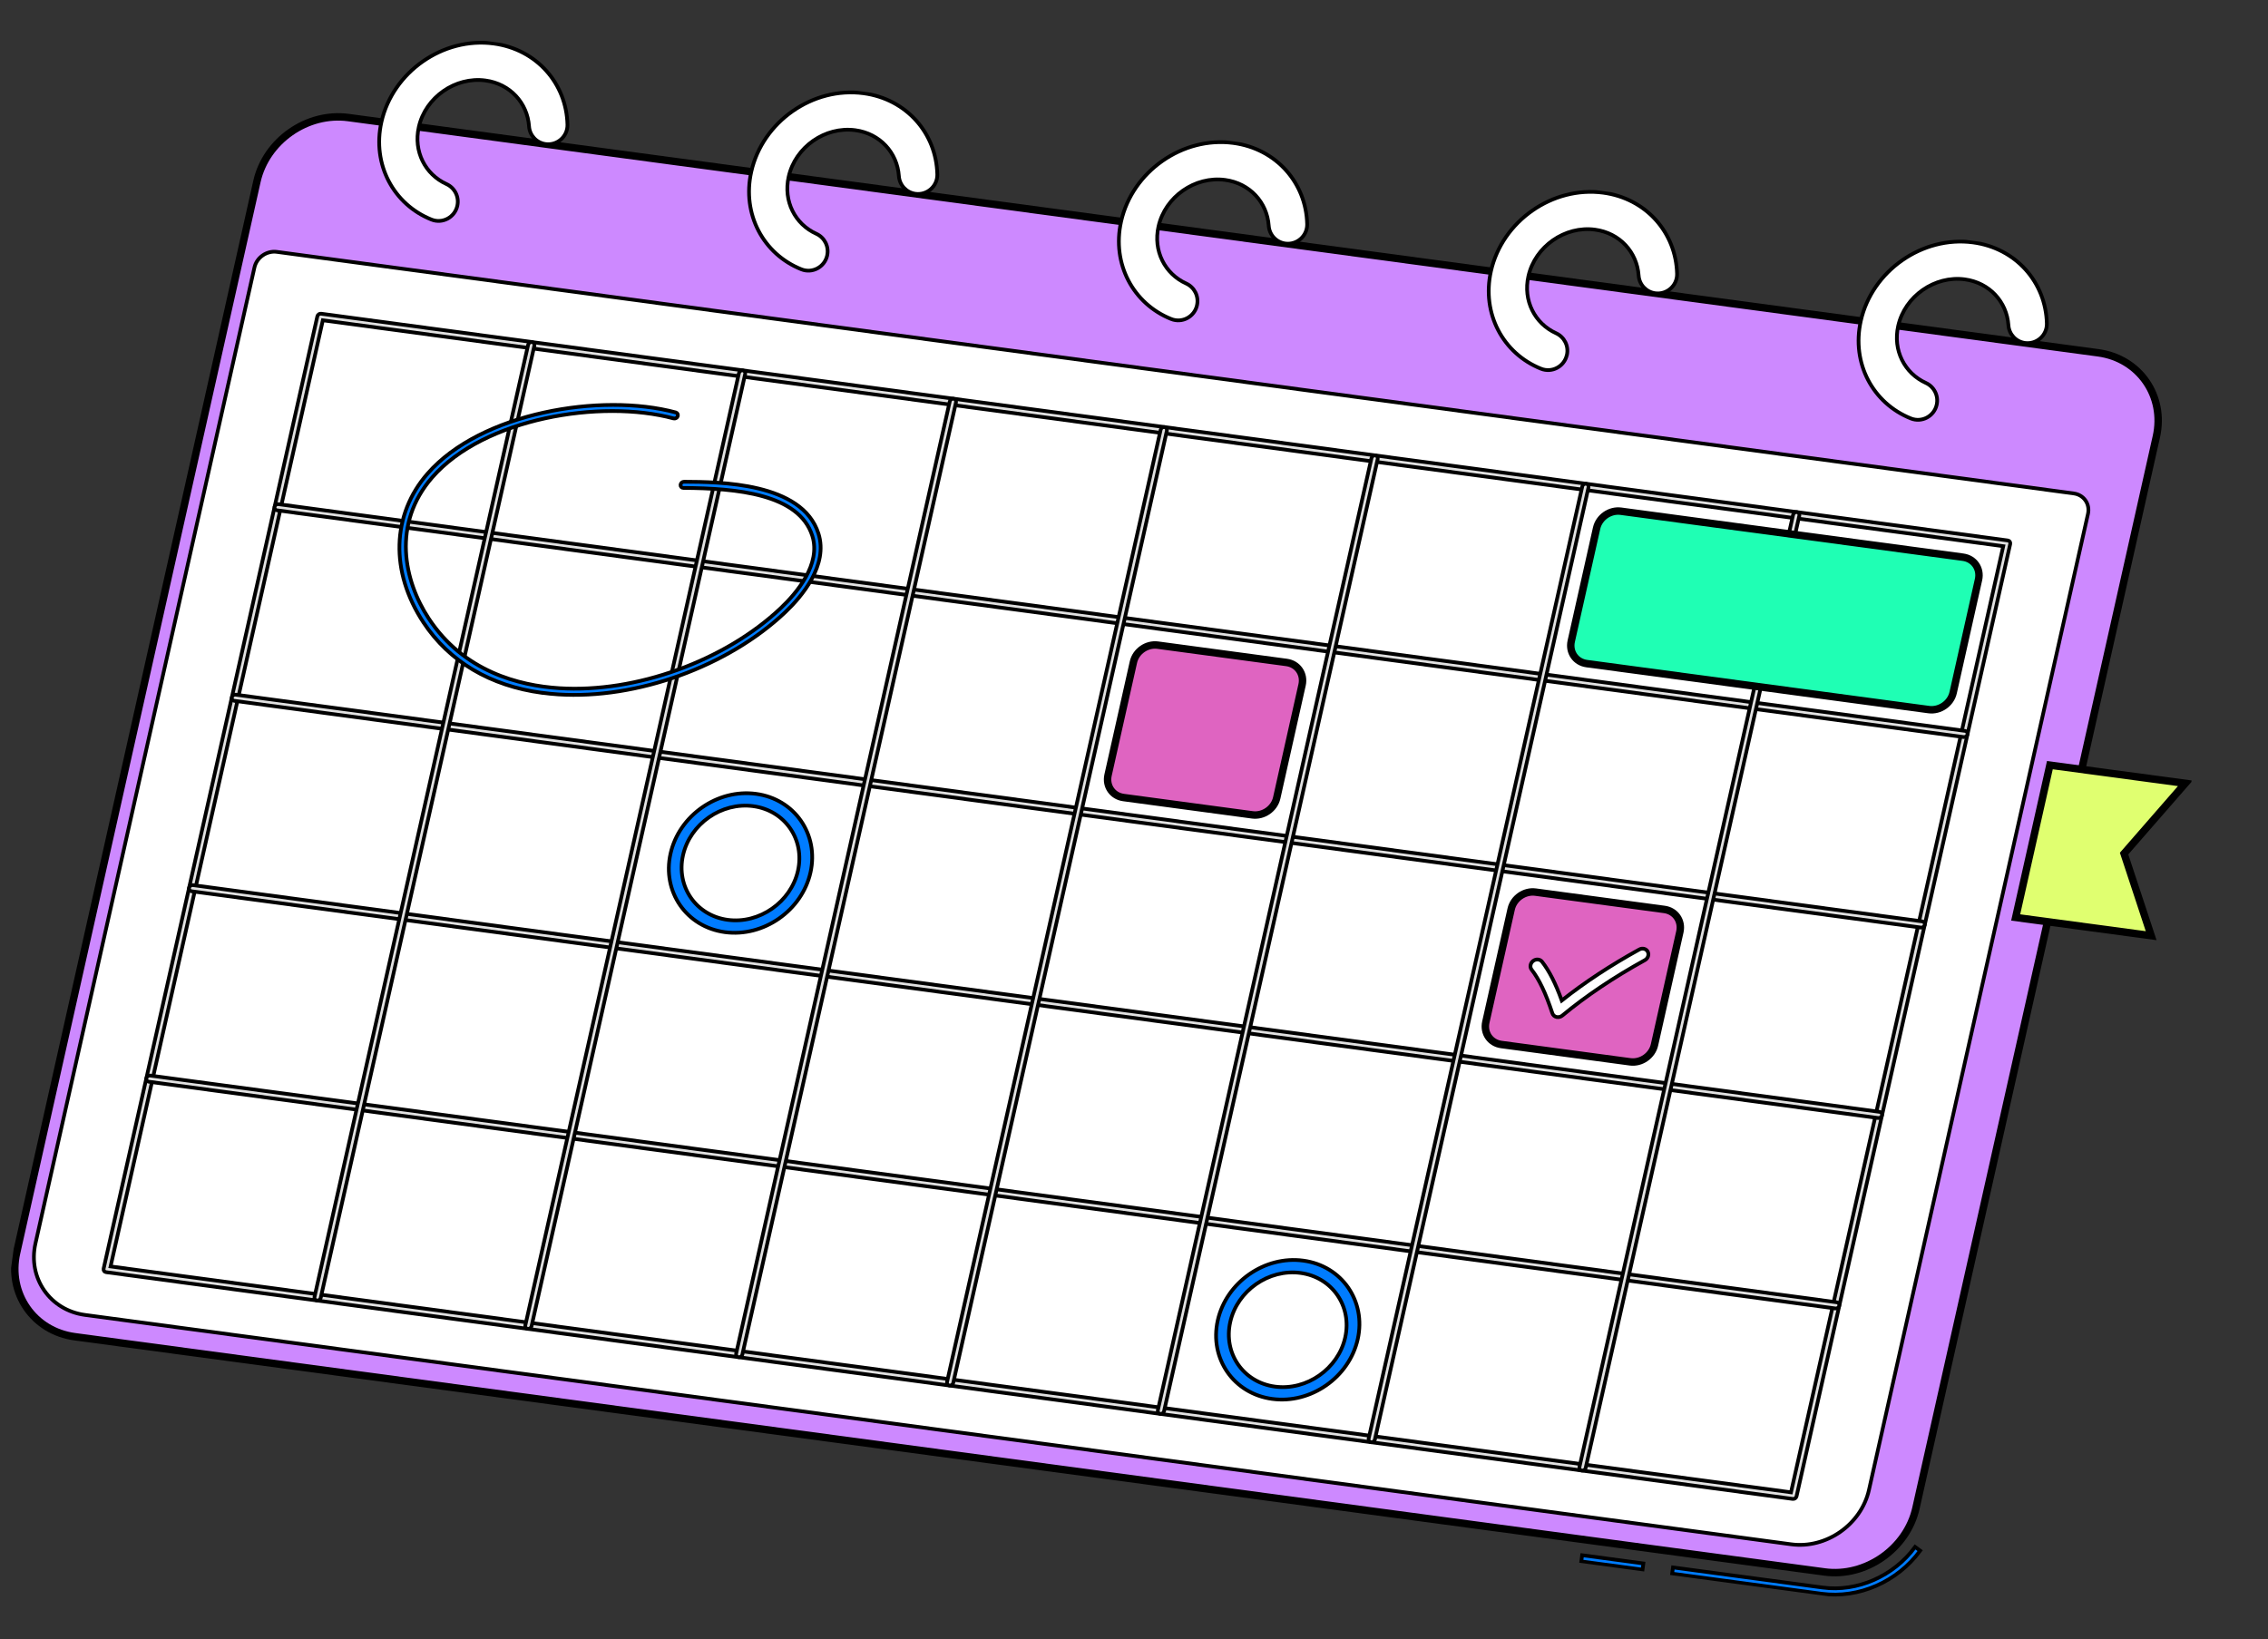 <svg width="231" height="167" viewBox="0 0 231 167" fill="none" xmlns="http://www.w3.org/2000/svg">
<rect x="0" y="0" width="231" height="167" fill="#333333" stroke="none"/>
<g clip-path="url(#clip0_548_1316)">
<path d="M185.544 162.358L170.311 160.309L170.397 159.675L185.629 161.723C189.165 162.198 192.866 160.576 195.057 157.589L195.575 157.968C193.248 161.145 189.308 162.864 185.544 162.358Z" fill="#007CFF" stroke="black" stroke-width="0.379" stroke-miterlimit="10"/>
<path d="M167.381 159.27L161.142 158.431L161.057 159.065L167.296 159.904L167.381 159.27Z" fill="#007CFF" stroke="black" stroke-width="0.379" stroke-miterlimit="10"/>
<path d="M185.843 160.136L7.619 136.173C3.43 135.609 0.762 131.761 1.693 127.622L26.171 18.479C27.102 14.339 31.289 11.412 35.478 11.976L213.702 35.94C217.891 36.503 220.559 40.351 219.627 44.49L195.143 153.633C194.212 157.772 190.025 160.699 185.836 160.136L185.843 160.136Z" fill="#CD89FF" stroke="black" stroke-width="0.758" stroke-miterlimit="10"/>
<path d="M182.441 157.32L8.66 133.954C5.093 133.474 2.82 130.196 3.611 126.671L25.916 27.245C26.143 26.229 27.163 25.519 28.191 25.657L211.213 50.267C212.241 50.405 212.891 51.339 212.664 52.355L190.358 151.781C189.568 155.306 186.002 157.799 182.435 157.319L182.441 157.32Z" fill="white" stroke="black" stroke-width="0.379" stroke-miterlimit="10"/>
<path d="M46.578 20.971C46.317 22.144 45.063 22.815 43.948 22.368C40.091 20.822 37.878 16.764 38.848 12.429C39.993 7.33 45.127 3.742 50.288 4.436C54.68 5.027 57.698 8.528 57.796 12.702C57.822 13.901 56.759 14.837 55.572 14.678C54.652 14.554 53.947 13.794 53.884 12.868C53.718 10.493 51.959 8.538 49.439 8.199C46.38 7.788 43.335 9.911 42.656 12.941C42.095 15.431 43.313 17.766 45.468 18.747C46.315 19.132 46.78 20.048 46.58 20.958L46.578 20.971Z" fill="white" stroke="black" stroke-width="0.379" stroke-linecap="round" stroke-linejoin="round"/>
<path d="M84.248 26.035C83.986 27.209 82.733 27.88 81.617 27.433C77.76 25.887 75.547 21.829 76.518 17.494C77.662 12.395 82.79 8.806 87.957 9.501C92.349 10.092 95.368 13.593 95.465 17.767C95.492 18.966 94.429 19.902 93.242 19.743C92.322 19.619 91.616 18.859 91.553 17.933C91.388 15.558 89.628 13.603 87.109 13.264C84.043 12.852 81.004 14.976 80.326 18.006C79.765 20.496 80.981 22.837 83.138 23.812C83.984 24.197 84.449 25.113 84.249 26.023L84.248 26.035Z" fill="white" stroke="black" stroke-width="0.379" stroke-linecap="round" stroke-linejoin="round"/>
<path d="M121.917 31.101C121.656 32.274 120.403 32.945 119.287 32.498C115.43 30.952 113.217 26.894 114.187 22.559C115.332 17.459 120.46 13.871 125.627 14.566C130.019 15.157 133.037 18.658 133.135 22.832C133.161 24.031 132.098 24.967 130.912 24.808C129.991 24.684 129.286 23.924 129.223 22.998C129.058 20.623 127.298 18.668 124.778 18.329C121.713 17.917 118.674 20.041 117.995 23.071C117.434 25.561 118.651 27.902 120.808 28.877C121.654 29.262 122.119 30.178 121.919 31.088L121.917 31.101Z" fill="white" stroke="black" stroke-width="0.379" stroke-linecap="round" stroke-linejoin="round"/>
<path d="M159.586 36.165C159.325 37.339 158.072 38.01 156.956 37.563C153.099 36.017 150.886 31.959 151.856 27.624C153.001 22.524 158.129 18.936 163.296 19.631C167.688 20.222 170.707 23.723 170.811 27.898C170.837 29.097 169.774 30.033 168.587 29.873C167.667 29.75 166.961 28.989 166.898 28.063C166.733 25.689 164.973 23.734 162.454 23.395C159.394 22.983 156.35 25.107 155.671 28.137C155.11 30.627 156.328 32.962 158.483 33.943C159.329 34.328 159.794 35.243 159.594 36.154L159.593 36.166L159.586 36.165Z" fill="white" stroke="black" stroke-width="0.379" stroke-linecap="round" stroke-linejoin="round"/>
<path d="M197.256 41.231C196.995 42.404 195.742 43.076 194.626 42.628C190.769 41.082 188.556 37.024 189.526 32.689C190.671 27.59 195.799 24.002 200.965 24.696C205.358 25.287 208.376 28.788 208.474 32.963C208.5 34.161 207.437 35.098 206.25 34.938C205.33 34.814 204.625 34.054 204.562 33.128C204.396 30.754 202.637 28.798 200.117 28.459C197.058 28.048 194.013 30.172 193.334 33.201C192.773 35.691 193.991 38.026 196.146 39.007C196.993 39.393 197.458 40.308 197.258 41.218L197.256 41.231Z" fill="white" stroke="black" stroke-width="0.379" stroke-linecap="round" stroke-linejoin="round"/>
<path d="M182.598 152.696L10.803 129.597C10.626 129.573 10.518 129.416 10.554 129.24L32.322 32.229C32.358 32.053 32.536 31.935 32.707 31.958L204.495 55.057C204.673 55.081 204.781 55.237 204.744 55.413L182.983 152.425C182.947 152.601 182.769 152.719 182.598 152.696ZM11.263 129.012L182.417 152.025L204.035 55.641L32.882 32.628L11.263 129.012Z" fill="#E1E1E1" stroke="black" stroke-width="0.379" stroke-miterlimit="10"/>
<path d="M186.945 133.294L15.157 110.196C14.979 110.172 14.871 110.015 14.907 109.839C14.944 109.663 15.121 109.545 15.293 109.568L187.081 132.666C187.258 132.69 187.367 132.847 187.33 133.023C187.293 133.199 187.116 133.317 186.945 133.294Z" fill="#E1E1E1" stroke="black" stroke-width="0.379" stroke-miterlimit="10"/>
<path d="M191.298 113.893L19.51 90.795C19.332 90.771 19.224 90.614 19.261 90.438C19.297 90.262 19.475 90.144 19.646 90.167L191.434 113.265C191.612 113.289 191.72 113.446 191.684 113.622C191.647 113.798 191.47 113.916 191.298 113.893Z" fill="#E1E1E1" stroke="black" stroke-width="0.379" stroke-miterlimit="10"/>
<path d="M195.651 94.492L23.863 71.394C23.686 71.37 23.578 71.213 23.614 71.037C23.651 70.861 23.828 70.743 24 70.766L195.788 93.864C195.965 93.888 196.073 94.045 196.037 94.221C196 94.397 195.823 94.515 195.651 94.492Z" fill="#E1E1E1" stroke="black" stroke-width="0.379" stroke-miterlimit="10"/>
<path d="M200.006 75.085L28.218 51.987C28.04 51.963 27.932 51.806 27.968 51.63C28.005 51.454 28.183 51.336 28.354 51.359L200.142 74.457C200.319 74.481 200.428 74.638 200.391 74.814C200.354 74.99 200.177 75.108 200.006 75.085Z" fill="#E1E1E1" stroke="black" stroke-width="0.379" stroke-miterlimit="10"/>
<path d="M161.119 149.807C160.942 149.784 160.834 149.627 160.87 149.451L182.631 52.439C182.668 52.263 182.845 52.145 183.017 52.168C183.188 52.191 183.302 52.349 183.266 52.525L161.505 149.536C161.468 149.712 161.291 149.831 161.119 149.807Z" fill="#E1E1E1" stroke="black" stroke-width="0.379" stroke-miterlimit="10"/>
<path d="M139.648 146.921C139.47 146.897 139.362 146.74 139.398 146.564L161.159 49.553C161.196 49.377 161.373 49.258 161.545 49.281C161.716 49.304 161.831 49.462 161.794 49.638L140.033 146.65C139.996 146.826 139.819 146.944 139.648 146.921Z" fill="#E1E1E1" stroke="black" stroke-width="0.379" stroke-miterlimit="10"/>
<path d="M118.176 144.034C117.998 144.01 117.89 143.853 117.927 143.677L139.688 46.666C139.724 46.489 139.902 46.371 140.073 46.394C140.244 46.417 140.359 46.575 140.322 46.751L118.561 143.762C118.525 143.938 118.347 144.057 118.176 144.034Z" fill="#E1E1E1" stroke="black" stroke-width="0.379" stroke-miterlimit="10"/>
<path d="M96.704 141.146C96.526 141.122 96.418 140.966 96.455 140.79L118.216 43.778C118.252 43.602 118.43 43.484 118.601 43.507C118.772 43.53 118.887 43.688 118.85 43.864L97.089 140.875C97.053 141.051 96.875 141.169 96.704 141.146Z" fill="#E1E1E1" stroke="black" stroke-width="0.379" stroke-miterlimit="10"/>
<path d="M75.225 138.259C75.048 138.235 74.939 138.078 74.976 137.902L96.737 40.891C96.774 40.715 96.951 40.596 97.123 40.619C97.294 40.642 97.408 40.8 97.372 40.976L75.611 137.987C75.574 138.163 75.397 138.282 75.225 138.259Z" fill="#E1E1E1" stroke="black" stroke-width="0.379" stroke-miterlimit="10"/>
<path d="M53.754 135.371C53.576 135.348 53.468 135.191 53.504 135.015L75.265 38.003C75.302 37.827 75.48 37.709 75.651 37.732C75.822 37.755 75.937 37.913 75.9 38.089L54.139 135.1C54.102 135.276 53.925 135.395 53.754 135.371Z" fill="#E1E1E1" stroke="black" stroke-width="0.379" stroke-miterlimit="10"/>
<path d="M32.282 132.484C32.104 132.46 31.996 132.304 32.032 132.128L53.794 35.116C53.83 34.94 54.008 34.822 54.179 34.845C54.35 34.868 54.465 35.026 54.428 35.202L32.667 132.213C32.631 132.389 32.453 132.507 32.282 132.484Z" fill="#E1E1E1" stroke="black" stroke-width="0.379" stroke-miterlimit="10"/>
<path d="M127.557 83.01L114.438 81.246C113.314 81.095 112.611 80.076 112.857 78.966L115.439 67.456C115.685 66.345 116.797 65.571 117.921 65.722L131.04 67.486C132.163 67.637 132.866 68.655 132.62 69.766L130.039 81.276C129.792 82.387 128.68 83.161 127.557 83.01Z" fill="#007CFF" stroke="black" stroke-width="0.379" stroke-miterlimit="10"/>
<path d="M127.557 83.01L114.438 81.246C113.314 81.095 112.611 80.076 112.857 78.966L115.439 67.456C115.685 66.345 116.797 65.571 117.921 65.722L131.04 67.486C132.163 67.637 132.866 68.655 132.62 69.766L130.039 81.276C129.792 82.387 128.68 83.161 127.557 83.01Z" fill="#DF64C1" stroke="black" stroke-width="0.758" stroke-miterlimit="10"/>
<path d="M219.1 95.319L205.301 93.463L208.784 77.945L222.576 79.799L216.341 86.954L219.1 95.319Z" fill="#E0FF70" stroke="black" stroke-width="0.758" stroke-miterlimit="10"/>
<path d="M166.033 108.17L152.914 106.406C151.79 106.255 151.087 105.236 151.334 104.126L153.915 92.615C154.161 91.505 155.274 90.73 156.397 90.881L169.516 92.645C170.64 92.796 171.343 93.815 171.097 94.926L168.515 106.436C168.269 107.546 167.157 108.321 166.033 108.17Z" fill="#007CFF" stroke="black" stroke-width="0.379" stroke-miterlimit="10"/>
<path d="M166.033 108.17L152.914 106.406C151.79 106.255 151.087 105.236 151.334 104.126L153.915 92.615C154.161 91.505 155.274 90.73 156.397 90.881L169.516 92.645C170.64 92.796 171.343 93.815 171.097 94.926L168.515 106.436C168.269 107.546 167.157 108.321 166.033 108.17Z" fill="#DF64C1" stroke="black" stroke-width="0.758" stroke-miterlimit="10"/>
<path d="M196.453 72.287L161.614 67.603C160.491 67.452 159.788 66.433 160.034 65.323L162.616 53.813C162.862 52.702 163.974 51.928 165.097 52.079L199.936 56.763C201.06 56.914 201.763 57.933 201.516 59.043L198.935 70.553C198.689 71.664 197.576 72.439 196.453 72.287Z" fill="#1FFFB4" stroke="black" stroke-width="0.758" stroke-miterlimit="10"/>
<path d="M55.215 70.582C49.922 69.87 45.762 67.405 43.122 63.399C39.725 58.244 39.885 52.437 43.55 48.245C48.974 42.028 61.231 39.967 68.833 42.017C69.001 42.065 69.087 42.238 69.026 42.405C68.965 42.571 68.777 42.669 68.609 42.626C61.194 40.628 49.284 42.606 44.029 48.626C39.895 53.369 41.138 59.171 43.677 63.021C47.224 68.403 52.859 69.845 56.959 70.106C64.769 70.606 73.843 67.323 79.529 61.942C81.121 60.437 83.651 57.476 82.735 54.587C81.377 50.314 75.006 49.735 69.608 49.707C69.433 49.709 69.298 49.562 69.314 49.39C69.331 49.218 69.486 49.077 69.667 49.075C73.27 49.095 81.704 49.136 83.36 54.354C84.382 57.568 81.672 60.763 79.969 62.376C74.141 67.893 64.856 71.251 56.868 70.74C56.31 70.703 55.755 70.648 55.222 70.576L55.215 70.582Z" fill="#007CFF" stroke="black" stroke-width="0.379" stroke-miterlimit="10"/>
<path d="M158.595 103.609C158.595 103.609 158.557 103.604 158.538 103.602C158.337 103.555 158.175 103.417 158.111 103.221C157.421 101.145 156.771 99.778 156 98.782C155.791 98.515 155.863 98.118 156.152 97.892C156.448 97.666 156.85 97.701 157.06 97.969C157.803 98.928 158.432 100.163 159.068 101.922C161.382 100.088 164.027 98.343 166.958 96.728C167.28 96.545 167.673 96.649 167.826 96.948C167.986 97.247 167.85 97.636 167.529 97.812C164.367 99.558 161.541 101.453 159.134 103.449C158.981 103.577 158.785 103.635 158.595 103.609Z" fill="white" stroke="black" stroke-width="0.379" stroke-miterlimit="10"/>
<path d="M129.579 142.51C125.65 141.982 123.161 138.391 124.032 134.508C124.903 130.625 128.811 127.894 132.74 128.422C136.668 128.95 139.158 132.542 138.287 136.425C137.416 140.307 133.508 143.039 129.579 142.51ZM132.455 129.676C129.224 129.242 126.015 131.485 125.301 134.679C124.587 137.872 126.633 140.822 129.857 141.255C133.082 141.689 136.298 139.446 137.011 136.253C137.725 133.06 135.679 130.11 132.455 129.676Z" fill="#007CFF" stroke="black" stroke-width="0.379" stroke-miterlimit="10"/>
<path d="M73.843 94.96C69.914 94.431 67.424 90.84 68.295 86.957C69.166 83.074 73.075 80.343 77.003 80.871C80.932 81.4 83.422 84.991 82.551 88.874C81.68 92.757 77.771 95.488 73.843 94.96ZM76.718 82.125C73.488 81.691 70.278 83.935 69.565 87.128C68.851 90.321 70.897 93.271 74.121 93.705C77.345 94.138 80.561 91.895 81.275 88.702C81.989 85.509 79.943 82.559 76.718 82.125Z" fill="#007CFF" stroke="black" stroke-width="0.379" stroke-miterlimit="10"/>
</g>
<defs>
<clipPath id="clip0_548_1316">
<rect width="213.488" height="138.809" fill="white" transform="translate(18.498) rotate(7.658)"/>
</clipPath>
</defs>
</svg>
